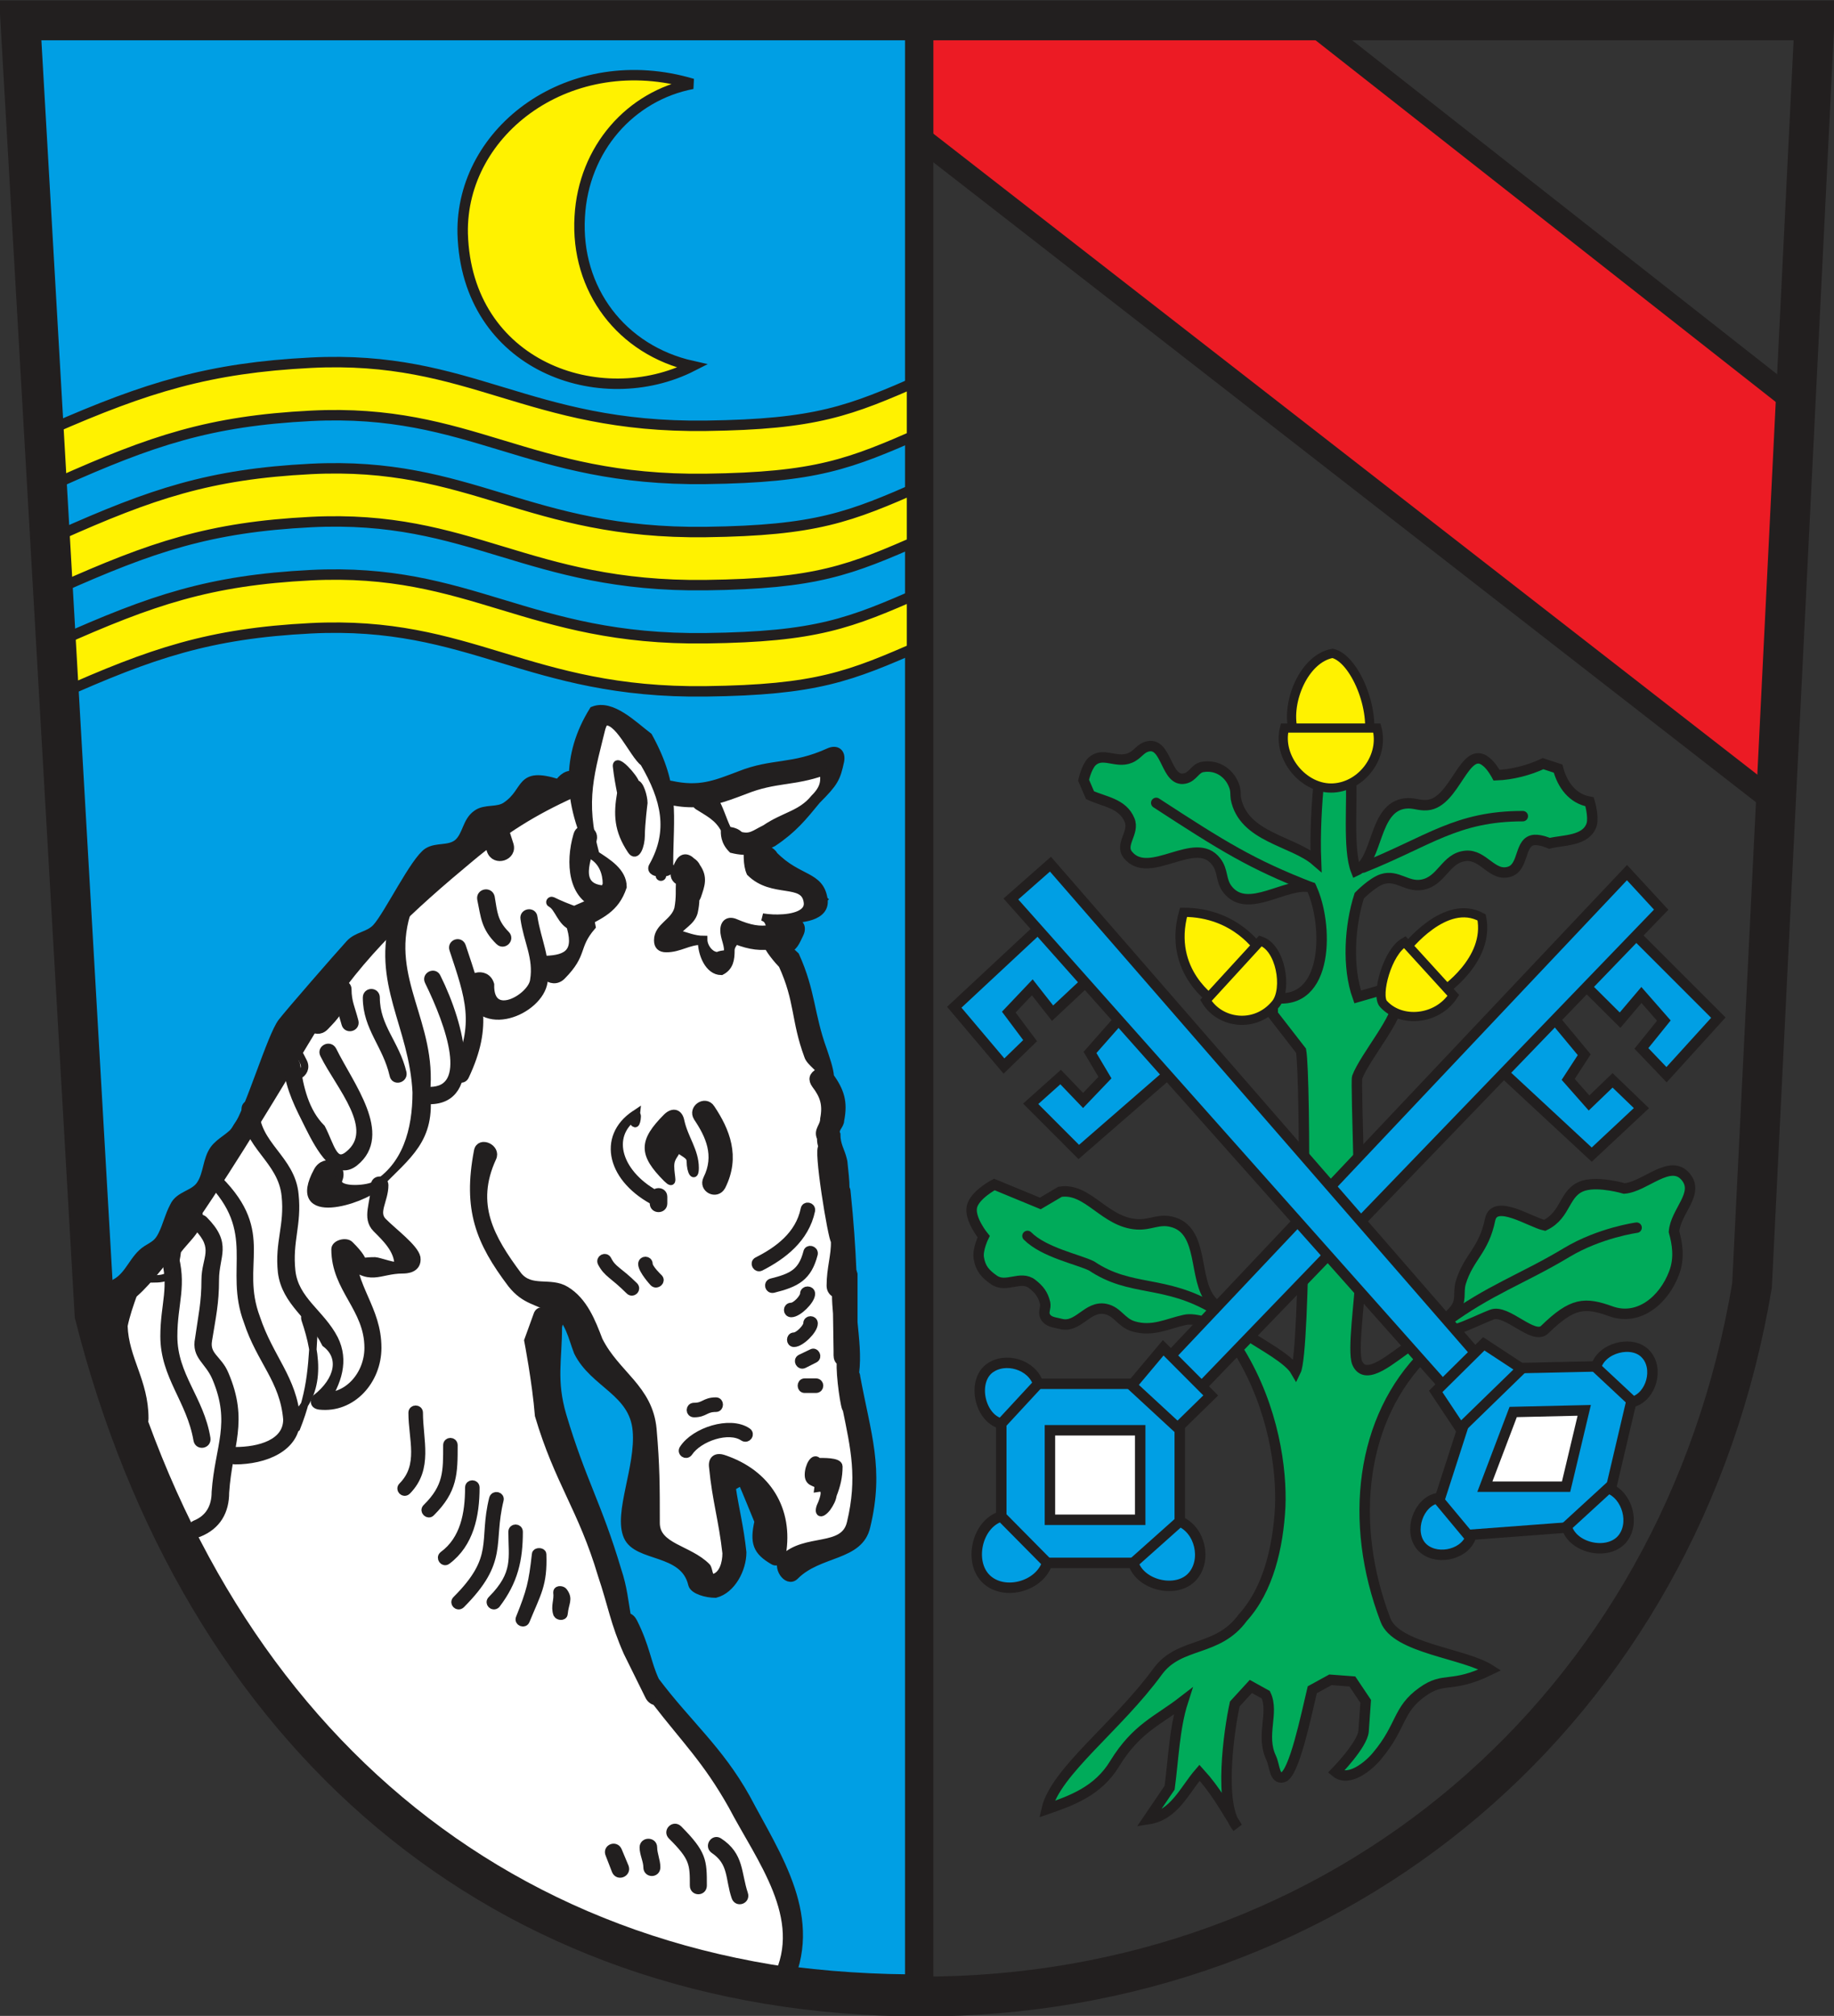 <?xml version="1.0" encoding="UTF-8" standalone="no"?>
<!-- Created with Inkscape (http://www.inkscape.org/) -->
<svg
   xmlns:dc="http://purl.org/dc/elements/1.1/"
   xmlns:cc="http://web.resource.org/cc/"
   xmlns:rdf="http://www.w3.org/1999/02/22-rdf-syntax-ns#"
   xmlns:svg="http://www.w3.org/2000/svg"
   xmlns="http://www.w3.org/2000/svg"
   xmlns:sodipodi="http://sodipodi.sourceforge.net/DTD/sodipodi-0.dtd"
   xmlns:inkscape="http://www.inkscape.org/namespaces/inkscape"
   width="644.741"
   height="708.661"
   id="svg6934"
   sodipodi:version="0.32"
   inkscape:version="0.46dev+devel"
   version="1.0"
   sodipodi:docname="Wappen stadt pocking.svg"
   inkscape:output_extension="org.inkscape.output.svg.inkscape">
  <rect width="100%" height="100%" fill="#333333" stroke="none"/>
  <defs
     id="defs6936"><clipPath
   id="clp28"
   clip-rule="nonzero">
<path
   d="M 0,853.2 L 595.2,853.2 L 595.2,0 L 0,0 L 0,853.2 z"
   id="path1157" />

</clipPath>








































































































</defs>
  <sodipodi:namedview
     id="base"
     pagecolor="#ffffff"
     bordercolor="#666666"
     borderopacity="1.0"
     inkscape:pageopacity="0.0"
     inkscape:pageshadow="2"
     inkscape:zoom="0.7"
     inkscape:cx="396.23185"
     inkscape:cy="460.4061"
     inkscape:document-units="px"
     inkscape:current-layer="layer1"
     inkscape:window-width="1400"
     inkscape:window-height="994"
     inkscape:window-x="-4"
     inkscape:window-y="-4" />
  <g
     inkscape:label="Ebene 1"
     inkscape:groupmode="layer"
     id="layer1"
     transform="translate(-345.995,233.135)">
    <g
       id="g7167"
       transform="matrix(15.229,0,0,15.229,-4923.03,-6766.075)">
      <path
         d="M 366.954,474.631 C 357.358,474.539 350.735,468.888 348.169,459.328 L 346.455,429.451 L 366.954,429.451 L 366.954,474.631 z"
         class="ps025 ps16 ps219"
         id="path1199"
         style="font-size:24.3px;letter-spacing:-0.632;word-spacing:0;fill:#009fe4;fill-rule:nonzero;stroke:#221f1f;stroke-width:0.152;stroke-linecap:butt;stroke-linejoin:miter;stroke-miterlimit:3.864;stroke-dasharray:none;font-family:fnt3" />
      <path
         d="M 348.169,459.328 L 349.625,458.008 L 351.45,454.977 L 352.757,453.035 L 354.04,451.403 L 355.101,450.116 L 356.371,448.928 L 359.406,446.774 L 360.01,445.519 L 361.046,446.302 L 361.391,447.319 L 362.378,447.281 L 363.858,448.724 L 365.005,449.737 L 364.105,450.461 L 364.179,451.265 L 364.771,452.946 L 365.264,454.424 L 365.141,456.513 L 365.486,458.583 L 365.597,460.959 L 365.869,463.065 L 365.758,464.33 L 365.104,464.819 L 364.265,465.172 L 363.834,464.751 L 363.649,463.683 L 363.106,462.989 L 362.613,463.104 L 362.835,464.251 L 362.798,465.479 L 362.23,465.403 L 361.724,464.981 L 360.799,464.171 L 360.923,462.261 L 360.158,460.677 L 359.319,459.281 L 358.777,459.004 L 358.444,460.434 L 358.777,461.954 L 359.48,463.911 L 360.429,466.551 L 360.787,467.485 L 361.762,468.865 L 363.303,470.895 L 364.265,473.332 L 364.142,474.866 L 361.7,474.322 L 357.37,472.439 L 355.668,471.302 L 353.818,469.53 L 352.498,468.459 L 351.771,467.322 L 350.71,465.697 L 349.674,463.358 L 348.514,460.418 L 348.169,459.328 z"
         class="ps026 ps16 ps219"
         id="path1201"
         style="font-size:24.3px;letter-spacing:-0.632;word-spacing:0;fill:#ffffff;fill-rule:nonzero;stroke:#221f1f;stroke-width:0.152;stroke-linecap:butt;stroke-linejoin:miter;stroke-miterlimit:3.864;stroke-dasharray:none;font-family:fnt3" />
      <path
         d="M 364.08,450.762 C 364.08,450.817 364.302,450.983 364.352,451.038 C 364.734,451.887 364.685,452.379 364.993,453.228 C 365.055,453.416 365.141,453.652 365.153,453.831 C 365.388,454.166 365.474,454.413 365.388,454.842 C 365.388,454.964 365.24,455.041 365.301,455.164 C 365.301,455.412 365.4,455.537 365.449,455.739 L 365.462,455.796 C 365.486,456.032 365.511,456.225 365.511,456.406 C 365.523,456.43 365.536,456.455 365.536,456.489 C 365.61,457.199 365.647,457.765 365.671,458.327 C 365.684,458.349 365.684,458.373 365.696,458.402 L 365.696,459.502 C 365.733,459.903 365.782,460.265 365.733,460.677 C 365.745,460.7 365.758,460.726 365.758,460.756 C 366.005,462.098 366.313,462.882 365.992,464.214 C 365.832,464.938 364.894,464.801 364.339,465.364 C 364.154,465.545 363.883,465.136 364.068,464.955 C 364.574,464.446 365.474,464.785 365.622,464.129 C 365.869,463.096 365.708,462.408 365.523,461.504 C 365.486,461.543 365.363,460.713 365.388,460.42 C 365.338,460.388 365.314,460.336 365.314,460.263 L 365.314,460.168 L 365.301,459.3 C 365.289,459.157 365.277,459.009 365.277,458.851 C 365.215,458.826 365.153,458.762 365.153,458.661 C 365.153,458.245 365.264,457.965 365.252,457.625 C 365.19,457.6 364.833,455.432 364.968,455.458 C 364.944,455.402 364.931,455.337 364.931,455.249 C 364.845,455.064 365.005,454.99 365.005,454.805 C 365.067,454.484 365.005,454.275 364.808,454.018 C 364.722,453.899 364.746,453.8 364.882,453.732 C 364.993,453.678 364.685,453.52 364.635,453.353 C 364.327,452.517 364.426,452.09 364.043,451.253 C 363.945,451.154 363.698,450.861 363.698,450.762 C 363.698,450.507 364.08,450.507 364.08,450.762 z"
         class="ps027 ps17 ps219"
         id="path1203"
         style="font-size:24.3px;letter-spacing:-0.632;word-spacing:0;fill:#221f1f;fill-rule:nonzero;stroke:#221f1f;stroke-width:0.171;stroke-linecap:butt;stroke-linejoin:miter;stroke-miterlimit:3.864;stroke-dasharray:none;font-family:fnt3" />
      <path
         d="M 376.193,429.451 L 387.38,438.243 L 386.96,447.509 L 367.226,432.158 L 367.226,429.451 L 376.193,429.451 z"
         class="ps028 ps18 ps219"
         id="path1205"
         style="font-size:24.3px;letter-spacing:-0.632;word-spacing:0;fill:#ec1b24;fill-rule:nonzero;stroke:#221f1f;stroke-width:0.522;stroke-linecap:butt;stroke-linejoin:miter;stroke-miterlimit:3.864;stroke-dasharray:none;font-family:fnt3" />
      <path
         d="M 361.971,430.916 C 359.159,430.079 356.618,431.987 356.667,434.37 C 356.754,437.435 359.85,438.511 361.971,437.43 C 360.331,437.063 359.27,435.663 359.369,433.981 C 359.455,432.415 360.54,431.19 361.971,430.916 z"
         class="ps029 ps19 ps219"
         id="path1207"
         style="font-size:24.3px;letter-spacing:-0.632;word-spacing:0;fill:#fff200;fill-rule:nonzero;stroke:#221f1f;stroke-width:0.241;stroke-linecap:butt;stroke-linejoin:miter;stroke-miterlimit:3.864;stroke-dasharray:none;font-family:fnt3" />
      <path
         d="M 347.17,438.885 C 349.378,437.916 350.821,437.472 353.164,437.353 C 356.865,437.166 358.16,438.863 362.28,438.809 C 364.833,438.775 365.597,438.468 367.263,437.736 L 367.263,438.962 C 365.597,439.694 364.833,440.001 362.28,440.035 C 358.16,440.089 356.865,438.392 353.164,438.579 C 350.821,438.698 349.489,439.153 347.343,440.111 L 347.17,438.885 z"
         class="ps029 ps19 ps219"
         id="path1209"
         style="font-size:24.3px;letter-spacing:-0.632;word-spacing:0;fill:#fff200;fill-rule:nonzero;stroke:#221f1f;stroke-width:0.241;stroke-linecap:butt;stroke-linejoin:miter;stroke-miterlimit:3.864;stroke-dasharray:none;font-family:fnt3" />
      <path
         d="M 347.343,441.337 C 349.489,440.379 350.821,439.924 353.164,439.805 C 356.865,439.618 358.16,441.315 362.28,441.261 C 364.833,441.227 365.597,440.92 367.263,440.188 L 367.263,441.414 C 365.597,442.148 364.833,442.454 362.28,442.487 C 358.16,442.541 356.865,440.844 353.164,441.031 C 350.821,441.15 349.489,441.605 347.343,442.563 L 347.343,441.337 z"
         class="ps029 ps19 ps219"
         id="path1211"
         style="font-size:24.3px;letter-spacing:-0.632;word-spacing:0;fill:#fff200;fill-rule:nonzero;stroke:#221f1f;stroke-width:0.241;stroke-linecap:butt;stroke-linejoin:miter;stroke-miterlimit:3.864;stroke-dasharray:none;font-family:fnt3" />
      <path
         d="M 347.343,443.789 C 349.489,442.831 350.821,442.376 353.164,442.257 C 356.865,442.071 358.16,443.767 362.28,443.713 C 364.833,443.68 365.597,443.374 367.263,442.641 L 367.263,443.867 C 365.597,444.6 364.833,444.906 362.28,444.939 C 358.16,444.993 356.865,443.297 353.164,443.483 C 350.821,443.602 349.489,444.057 347.343,445.015 L 347.343,443.789 z"
         class="ps029 ps19 ps219"
         id="path1213"
         style="font-size:24.3px;letter-spacing:-0.632;word-spacing:0;fill:#fff200;fill-rule:nonzero;stroke:#221f1f;stroke-width:0.241;stroke-linecap:butt;stroke-linejoin:miter;stroke-miterlimit:3.864;stroke-dasharray:none;font-family:fnt3" />
      <path
         d="M 358.875,447.052 C 359.233,446.562 359.578,447.137 359.221,447.301 C 358.296,447.719 357.617,448.147 356.84,448.795 C 355.496,449.912 354.299,451.001 353.362,452.492 C 352.745,453.469 349.699,458.771 348.798,459.023 C 348.502,459.107 348.366,458.736 348.638,458.592 C 348.971,458.419 349.057,458.014 349.366,457.817 C 349.538,457.709 349.625,457.68 349.723,457.482 C 349.834,457.26 349.871,457.052 349.995,456.818 C 350.118,456.552 350.463,456.55 350.611,456.317 C 350.772,456.073 350.747,455.752 350.92,455.507 C 351.068,455.307 351.314,455.222 351.45,455.017 C 351.746,454.566 352.239,452.897 352.486,452.573 C 352.671,452.333 353.769,451.073 354.053,450.761 C 354.225,450.571 354.497,450.576 354.669,450.387 C 354.941,450.088 355.545,448.838 355.853,448.638 C 356.063,448.506 356.347,448.596 356.544,448.439 C 356.754,448.264 356.741,447.931 356.988,447.763 C 357.185,447.619 357.469,447.715 357.667,447.575 C 358.172,447.233 357.938,446.758 358.875,447.052 z"
         class="ps027 ps17 ps219"
         id="path1215"
         style="font-size:24.3px;letter-spacing:-0.632;word-spacing:0;fill:#221f1f;fill-rule:nonzero;stroke:#221f1f;stroke-width:0.171;stroke-linecap:butt;stroke-linejoin:miter;stroke-miterlimit:3.864;stroke-dasharray:none;font-family:fnt3" />
      <path
         d="M 349.082,458.816 C 348.983,459.085 348.897,459.34 348.847,459.585 C 348.872,460.352 349.329,460.864 349.329,461.72 C 349.329,461.995 349.082,462.077 348.921,461.858 C 348.354,461.11 348.218,460.365 348.391,459.512 C 348.391,459.4 348.391,459.281 348.416,459.155 C 348.428,459.069 348.477,459.014 348.539,458.984 C 348.576,458.873 348.613,458.761 348.662,458.646 C 348.773,458.361 349.205,458.533 349.082,458.816 z"
         class="ps027 ps17 ps219"
         id="path1217"
         style="font-size:24.3px;letter-spacing:-0.632;word-spacing:0;fill:#221f1f;fill-rule:nonzero;stroke:#221f1f;stroke-width:0.171;stroke-linecap:butt;stroke-linejoin:miter;stroke-miterlimit:3.864;stroke-dasharray:none;font-family:fnt3" />
      <path
         d="M 357.309,448.613 L 357.235,448.383 C 357.136,448.092 357.58,447.947 357.679,448.237 L 357.753,448.468 C 357.852,448.758 357.408,448.903 357.309,448.613 z"
         class="ps027 ps17 ps219"
         id="path1219"
         style="font-size:24.3px;letter-spacing:-0.632;word-spacing:0;fill:#221f1f;fill-rule:nonzero;stroke:#221f1f;stroke-width:0.171;stroke-linecap:butt;stroke-linejoin:miter;stroke-miterlimit:3.864;stroke-dasharray:none;font-family:fnt3" />
      <path
         d="M 352.572,453.7 L 352.35,453.24 C 352.202,452.966 352.622,452.76 352.757,453.035 L 352.992,453.494 C 353.127,453.769 352.708,453.974 352.572,453.7 z"
         class="ps030 ps17 ps219"
         id="path1221"
         style="font-size:24.3px;letter-spacing:-0.632;word-spacing:0;fill:none;fill-rule:nonzero;stroke:#221f1f;stroke-width:0.171;stroke-linecap:butt;stroke-linejoin:miter;stroke-miterlimit:3.864;stroke-dasharray:none;font-family:fnt3" />
      <path
         d="M 353.152,452.362 C 353.35,452.172 353.411,452.11 353.473,451.856 C 353.547,451.559 354.003,451.67 353.929,451.967 C 353.831,452.326 353.744,452.418 353.485,452.687 C 353.263,452.904 352.942,452.579 353.152,452.362 z"
         class="ps027 ps17 ps219"
         id="path1223"
         style="font-size:24.3px;letter-spacing:-0.632;word-spacing:0;fill:#221f1f;fill-rule:nonzero;stroke:#221f1f;stroke-width:0.171;stroke-linecap:butt;stroke-linejoin:miter;stroke-miterlimit:3.864;stroke-dasharray:none;font-family:fnt3" />
      <path
         d="M 349.489,458.042 C 349.945,458.042 350.291,457.514 350.118,457.05 C 350.007,456.763 350.439,456.601 350.55,456.888 C 350.698,457.281 350.303,457.543 350.081,457.855 C 350.007,458.468 349.859,458.502 349.489,458.502 C 349.181,458.502 349.181,458.042 349.489,458.042 z"
         class="ps030 ps17 ps219"
         id="path1225"
         style="font-size:24.3px;letter-spacing:-0.632;word-spacing:0;fill:none;fill-rule:nonzero;stroke:#221f1f;stroke-width:0.171;stroke-linecap:butt;stroke-linejoin:miter;stroke-miterlimit:3.864;stroke-dasharray:none;font-family:fnt3" />
      <path
         d="M 361.206,449.192 C 361.206,449.038 361.206,448.885 361.206,448.732 C 361.206,448.682 361.256,448.691 361.28,448.732 L 361.441,448.961 C 361.576,449.165 361.058,449.205 361.058,448.961 C 361.502,448.162 361.342,447.434 360.849,446.59 C 360.59,446.392 360.244,445.52 359.911,445.653 C 359.628,446.821 359.393,447.434 359.739,448.707 C 360.01,448.885 360.368,449.097 360.368,449.452 C 360.195,449.966 359.862,450.101 359.344,450.359 C 359.307,450.376 359.233,450.381 359.196,450.37 C 358.937,450.285 358.875,449.923 358.703,449.838 C 358.653,449.816 358.69,449.747 358.74,449.77 C 358.888,449.843 359.097,449.933 359.319,450.006 C 359.356,450.018 359.134,450.033 359.171,450.016 C 359.578,449.813 359.85,449.795 359.985,449.39 C 359.985,449.125 359.887,448.89 359.689,448.756 C 359.048,447.486 359.036,446.407 359.677,445.374 C 360.109,445.2 360.614,445.716 360.96,445.977 C 361.613,447.165 361.441,447.794 361.441,448.961 C 361.441,449.205 360.923,449.165 361.058,448.961 L 361.206,448.732 C 361.231,448.691 361.28,448.682 361.28,448.732 C 361.28,448.885 361.28,449.038 361.28,449.192 C 361.28,449.242 361.206,449.242 361.206,449.192 z"
         class="ps027 ps17 ps219"
         id="path1227"
         style="font-size:24.3px;letter-spacing:-0.632;word-spacing:0;fill:#221f1f;fill-rule:nonzero;stroke:#221f1f;stroke-width:0.171;stroke-linecap:butt;stroke-linejoin:miter;stroke-miterlimit:3.864;stroke-dasharray:none;font-family:fnt3" />
      <path
         d="M 360.664,447.07 C 360.762,447.064 360.849,447.376 360.849,447.514 C 360.849,447.514 360.787,448.003 360.787,448.263 C 360.787,448.497 360.676,448.802 360.553,448.608 C 360.244,448.142 360.232,447.778 360.318,447.282 C 360.281,447.096 360.244,446.901 360.22,446.684 C 360.183,446.43 360.639,446.935 360.664,447.07 z"
         class="ps027 ps17 ps219"
         id="path1229"
         style="font-size:24.3px;letter-spacing:-0.632;word-spacing:0;fill:#221f1f;fill-rule:nonzero;stroke:#221f1f;stroke-width:0.171;stroke-linecap:butt;stroke-linejoin:miter;stroke-miterlimit:3.864;stroke-dasharray:none;font-family:fnt3" />
      <path
         d="M 359.677,448.363 C 359.541,448.801 359.245,449.464 359.924,449.505 C 360.17,449.575 360.059,449.944 359.813,449.874 C 359.184,449.693 359.122,448.893 359.307,448.258 C 359.369,448.013 359.739,448.117 359.677,448.363 z"
         class="ps027 ps17 ps219"
         id="path1231"
         style="font-size:24.3px;letter-spacing:-0.632;word-spacing:0;fill:#221f1f;fill-rule:nonzero;stroke:#221f1f;stroke-width:0.171;stroke-linecap:butt;stroke-linejoin:miter;stroke-miterlimit:3.864;stroke-dasharray:none;font-family:fnt3" />
      <path
         d="M 361.478,447.089 C 362.132,447.232 362.489,447.083 363.057,446.867 C 363.821,446.562 364.278,446.716 365.116,446.335 C 365.301,446.251 365.425,446.35 365.388,446.547 C 365.301,446.954 365.252,447.047 364.845,447.455 C 364.524,447.846 364.302,448.124 363.834,448.437 C 363.476,448.617 363.242,448.675 362.884,448.586 C 362.699,448.401 362.711,448.22 362.711,448.127 C 362.563,447.84 362.317,447.731 362.095,447.588 C 362.07,447.571 362.058,447.55 362.033,447.528 C 361.848,447.535 361.638,447.517 361.404,447.462 C 361.145,447.407 361.231,447.033 361.478,447.089 z"
         class="ps027 ps17 ps219"
         id="path1233"
         style="font-size:24.3px;letter-spacing:-0.632;word-spacing:0;fill:#221f1f;fill-rule:nonzero;stroke:#221f1f;stroke-width:0.171;stroke-linecap:butt;stroke-linejoin:miter;stroke-miterlimit:3.864;stroke-dasharray:none;font-family:fnt3" />
      <path
         d="M 363.624,448.464 C 363.624,448.592 363.797,448.595 363.858,448.724 C 364.426,449.294 364.919,449.167 365.005,449.737 C 365.067,450.146 364.512,450.223 364.019,450.197 C 364.056,450.215 364.105,450.246 364.154,450.297 C 364.401,450.191 364.549,450.34 364.45,450.541 C 364.352,450.742 364.327,450.833 364.13,450.933 C 363.982,451.011 363.871,450.956 363.858,450.795 C 363.562,450.854 363.303,450.82 362.97,450.692 C 362.909,450.762 362.859,450.833 362.859,450.915 C 362.859,451.12 362.835,451.301 362.637,451.403 C 362.341,451.403 362.181,450.997 362.181,450.705 C 361.873,450.705 361.675,450.877 361.367,450.877 C 361.231,450.877 361.169,450.814 361.169,450.685 C 361.169,450.363 361.552,450.276 361.638,449.954 C 361.688,449.685 361.663,449.532 361.675,449.331 C 361.576,449.293 361.515,449.188 361.576,449.067 L 361.65,448.914 C 361.724,448.764 361.836,448.745 361.959,448.865 C 362.008,448.897 362.045,448.935 362.07,448.991 C 362.243,449.237 362.169,449.419 362.082,449.673 C 362.07,449.7 362.058,449.722 362.045,449.739 C 362.045,449.827 362.033,449.922 362.008,450.038 C 361.947,450.266 361.7,450.356 361.601,450.525 C 361.811,450.574 361.996,450.667 362.23,450.667 C 362.23,450.836 362.378,451.041 362.551,451.041 C 362.674,450.979 362.785,451.038 362.785,450.915 C 362.785,450.762 362.699,450.609 362.699,450.456 C 362.699,450.278 362.81,450.209 362.97,450.28 C 363.291,450.418 363.525,450.462 363.784,450.414 C 363.723,450.289 363.735,450.199 363.587,450.149 C 363.661,450.161 363.747,450.17 363.834,450.174 L 363.945,450.175 C 364.29,450.171 364.672,450.079 364.623,449.795 C 364.549,449.282 363.821,449.636 363.303,449.123 C 363.217,448.928 363.242,448.658 363.242,448.464 C 363.242,448.207 363.624,448.207 363.624,448.464 z"
         class="ps027 ps17 ps219"
         id="path1235"
         style="font-size:24.3px;letter-spacing:-0.632;word-spacing:0;fill:#221f1f;fill-rule:nonzero;stroke:#221f1f;stroke-width:0.171;stroke-linecap:butt;stroke-linejoin:miter;stroke-miterlimit:3.864;stroke-dasharray:none;font-family:fnt3" />
      <path
         d="M 362.489,447.461 C 362.6,447.639 362.662,447.876 362.773,448.11 C 362.773,448.184 362.921,448.117 363.069,448.264 C 363.316,448.328 363.39,448.233 363.649,448.106 C 364.093,447.803 364.475,447.782 364.783,447.403 C 365.03,447.159 365.018,446.99 364.993,446.796 C 364.315,447.039 363.871,446.952 363.192,447.224 C 362.933,447.322 362.711,447.406 362.489,447.461 z"
         class="ps026 ps17 ps219"
         id="path1237"
         style="font-size:24.3px;letter-spacing:-0.632;word-spacing:0;fill:#ffffff;fill-rule:nonzero;stroke:#221f1f;stroke-width:0.171;stroke-linecap:butt;stroke-linejoin:miter;stroke-miterlimit:3.864;stroke-dasharray:none;font-family:fnt3" />
      <path
         d="M 365.671,458.327 C 365.684,458.356 365.684,458.378 365.696,458.402 C 365.684,458.373 365.684,458.349 365.671,458.327 z"
         class="ps030 ps17 ps219"
         id="path1239"
         style="font-size:24.3px;letter-spacing:-0.632;word-spacing:0;fill:none;fill-rule:nonzero;stroke:#221f1f;stroke-width:0.171;stroke-linecap:butt;stroke-linejoin:miter;stroke-miterlimit:3.864;stroke-dasharray:none;font-family:fnt3" />
      <path
         d="M 357.358,455.709 C 356.865,456.782 357.309,457.563 357.95,458.423 C 358.246,458.785 358.69,458.54 359.048,458.758 C 359.467,459.01 359.652,459.497 359.813,459.918 C 360.207,460.706 360.972,461.024 361.058,461.971 C 361.132,462.821 361.132,463.284 361.132,464.134 C 361.132,464.697 361.885,464.723 362.304,465.147 C 362.354,465.2 362.341,465.4 362.452,465.4 C 362.674,465.344 362.748,465.059 362.748,464.833 C 362.662,464.066 362.514,463.615 362.44,462.85 C 362.415,462.671 362.514,462.592 362.687,462.648 C 363.71,462.988 364.216,463.837 364.043,464.854 C 364.019,464.973 363.932,465.075 363.834,465.013 C 363.451,464.79 363.377,464.597 363.488,464.1 C 363.39,463.863 363.192,463.371 363.106,463.18 L 362.884,463.308 C 362.958,463.814 363.069,464.226 363.131,464.813 C 363.131,465.2 362.884,465.681 362.502,465.778 C 362.292,465.778 361.996,465.695 361.959,465.556 C 361.774,464.751 360.688,464.965 360.466,464.444 C 360.232,463.908 360.75,462.841 360.676,462.005 C 360.602,461.112 359.689,460.935 359.319,460.191 C 359.184,459.845 359.122,459.442 358.777,459.234 C 358.382,458.993 358.111,459.023 357.79,458.621 C 357.05,457.641 356.754,456.897 357.013,455.546 C 357.062,455.296 357.469,455.477 357.358,455.709 z"
         class="ps027 ps17 ps219"
         id="path1241"
         style="font-size:24.3px;letter-spacing:-0.632;word-spacing:0;fill:#221f1f;fill-rule:nonzero;stroke:#221f1f;stroke-width:0.171;stroke-linecap:butt;stroke-linejoin:miter;stroke-miterlimit:3.864;stroke-dasharray:none;font-family:fnt3" />
      <path
         d="M 365.215,463.49 C 365.203,463.586 365.153,463.683 365.079,463.788 C 364.919,463.984 364.845,463.899 364.956,463.678 C 364.993,463.583 365.104,463.295 364.87,463.333 C 364.894,463.16 364.648,463.263 364.648,463.027 C 364.648,462.819 364.783,462.588 364.87,462.72 C 364.968,462.722 365.351,462.705 365.351,462.831 C 365.351,463.073 365.301,463.273 365.215,463.49 z"
         class="ps027 ps17 ps219"
         id="path1243"
         style="font-size:24.3px;letter-spacing:-0.632;word-spacing:0;fill:#221f1f;fill-rule:nonzero;stroke:#221f1f;stroke-width:0.171;stroke-linecap:butt;stroke-linejoin:miter;stroke-miterlimit:3.864;stroke-dasharray:none;font-family:fnt3" />
      <path
         d="M 362.403,454.563 C 362.748,455.078 362.995,455.68 362.65,456.365 C 362.526,456.594 362.193,456.422 362.304,456.194 C 362.576,455.652 362.354,455.181 362.082,454.777 C 361.947,454.563 362.267,454.351 362.403,454.563 z"
         class="ps027 ps17 ps219"
         id="path1245"
         style="font-size:24.3px;letter-spacing:-0.632;word-spacing:0;fill:#221f1f;fill-rule:nonzero;stroke:#221f1f;stroke-width:0.171;stroke-linecap:butt;stroke-linejoin:miter;stroke-miterlimit:3.864;stroke-dasharray:none;font-family:fnt3" />
      <path
         d="M 361.922,455.786 C 361.922,455.623 361.712,455.598 361.626,455.469 C 361.601,455.629 361.465,455.671 361.465,455.9 C 361.465,456.156 361.564,456.365 361.379,456.185 C 360.812,455.617 360.812,455.333 361.379,454.764 C 361.527,454.624 361.663,454.667 361.7,454.862 C 361.786,455.258 362.033,455.544 362.033,455.939 C 362.033,456.195 361.922,456.041 361.922,455.786 z"
         class="ps027 ps17 ps219"
         id="path1247"
         style="font-size:24.3px;letter-spacing:-0.632;word-spacing:0;fill:#221f1f;fill-rule:nonzero;stroke:#221f1f;stroke-width:0.171;stroke-linecap:butt;stroke-linejoin:miter;stroke-miterlimit:3.864;stroke-dasharray:none;font-family:fnt3" />
      <path
         d="M 358.949,459.229 C 358.949,459.306 358.875,459.612 358.875,459.612 C 358.875,460.379 358.74,460.843 358.974,461.648 C 359.43,463.179 359.788,463.694 360.244,465.225 C 360.38,465.63 360.405,465.954 360.466,466.294 C 360.528,466.307 360.577,466.349 360.614,466.423 C 360.91,467.014 360.923,467.356 361.12,467.778 C 361.873,468.78 362.588,469.353 363.217,470.478 C 363.932,471.836 364.944,473.268 364.142,474.866 C 364.031,475.094 363.797,474.864 363.92,474.636 C 364.611,473.256 363.538,471.909 362.884,470.661 C 362.292,469.609 361.799,469.14 361.12,468.258 C 361.058,468.248 360.997,468.206 360.96,468.126 C 360.812,467.826 360.491,467.179 360.466,467.126 C 360.158,466.43 360.109,466.037 359.874,465.34 C 359.418,463.804 358.875,463.191 358.419,461.654 C 358.357,460.881 358.172,459.924 358.172,459.924 L 358.394,459.311 C 358.456,459.186 358.567,459.291 358.567,459.229 C 358.567,458.974 358.949,458.974 358.949,459.229 z"
         class="ps027 ps17 ps219"
         id="path1249"
         style="font-size:24.3px;letter-spacing:-0.632;word-spacing:0;fill:#221f1f;fill-rule:nonzero;stroke:#221f1f;stroke-width:0.171;stroke-linecap:butt;stroke-linejoin:miter;stroke-miterlimit:3.864;stroke-dasharray:none;font-family:fnt3" />
      <path
         d="M 350.488,464.162 C 350.821,464.029 350.957,463.756 350.957,463.422 C 351.031,462.371 351.413,461.839 350.969,460.788 C 350.796,460.38 350.488,460.291 350.574,459.882 C 350.648,459.353 350.722,459.052 350.722,458.523 C 350.722,458.021 351.031,457.802 350.537,457.3 C 350.426,457.193 350.587,457.03 350.698,457.139 C 351.265,457.71 350.957,457.952 350.957,458.523 C 350.957,459.065 350.883,459.379 350.796,459.921 C 350.735,460.279 351.031,460.343 351.179,460.701 C 351.647,461.795 351.265,462.336 351.191,463.43 C 351.191,463.863 351.006,464.203 350.574,464.375 C 350.439,464.433 350.352,464.22 350.488,464.162 z"
         class="ps027 ps17 ps219"
         id="path1251"
         style="font-size:24.3px;letter-spacing:-0.632;word-spacing:0;fill:#221f1f;fill-rule:nonzero;stroke:#221f1f;stroke-width:0.171;stroke-linecap:butt;stroke-linejoin:miter;stroke-miterlimit:3.864;stroke-dasharray:none;font-family:fnt3" />
      <path
         d="M 349.995,457.876 C 350.229,458.656 349.995,459.046 349.995,459.825 C 349.995,460.738 350.611,461.268 350.759,462.181 C 350.784,462.333 350.562,462.371 350.537,462.219 C 350.377,461.293 349.773,460.751 349.773,459.825 C 349.773,459.072 349.995,458.695 349.773,457.943 C 349.723,457.796 349.945,457.73 349.995,457.876 z"
         class="ps027 ps17 ps219"
         id="path1253"
         style="font-size:24.3px;letter-spacing:-0.632;word-spacing:0;fill:#221f1f;fill-rule:nonzero;stroke:#221f1f;stroke-width:0.171;stroke-linecap:butt;stroke-linejoin:miter;stroke-miterlimit:3.864;stroke-dasharray:none;font-family:fnt3" />
      <path
         d="M 351.413,462.468 C 351.968,462.468 352.609,462.296 352.609,461.746 C 352.535,460.835 351.993,460.39 351.697,459.48 C 351.24,458.272 352.017,457.416 350.809,456.207 C 350.71,456.099 350.846,456.055 351.043,456.219 C 352.276,457.462 351.438,458.16 351.906,459.403 C 352.215,460.333 352.757,460.806 352.831,461.736 C 352.831,462.412 352.091,462.698 351.413,462.698 C 351.265,462.698 351.265,462.468 351.413,462.468 z"
         class="ps027 ps17 ps219"
         id="path1255"
         style="font-size:24.3px;letter-spacing:-0.632;word-spacing:0;fill:#221f1f;fill-rule:nonzero;stroke:#221f1f;stroke-width:0.171;stroke-linecap:butt;stroke-linejoin:miter;stroke-miterlimit:3.864;stroke-dasharray:none;font-family:fnt3" />
      <path
         d="M 351.882,454.576 C 351.882,455.416 352.72,455.718 352.794,456.557 C 352.868,457.246 352.646,457.628 352.72,458.318 C 352.794,458.994 353.399,459.289 353.707,459.888 C 353.954,460.386 353.794,460.886 353.461,461.383 C 353.399,461.477 353.276,461.193 353.387,461.205 C 354.003,461.274 354.484,460.714 354.484,460.093 C 354.484,459.174 353.72,458.736 353.72,457.817 C 353.72,457.685 353.979,457.621 354.065,457.714 C 354.571,458.214 354.139,458.085 354.645,458.085 C 354.719,458.085 355.175,458.254 355.175,458.177 C 355.175,457.826 354.879,457.551 354.669,457.34 C 354.423,457.089 354.632,456.755 354.632,456.338 C 354.632,456.185 354.867,456.185 354.867,456.338 C 354.867,456.689 354.62,456.967 354.83,457.177 C 355.076,457.425 355.557,457.778 355.607,458.008 C 355.644,458.283 355.36,458.292 355.286,458.292 C 354.719,458.292 354.521,458.618 353.954,458.047 C 353.868,457.954 354.102,457.664 354.102,457.795 C 354.102,458.714 354.706,459.174 354.706,460.093 C 354.706,460.851 354.114,461.517 353.362,461.434 C 353.251,461.421 353.214,461.348 353.276,461.256 C 353.806,460.843 353.917,460.306 353.498,459.992 C 353.189,459.365 352.572,459.047 352.486,458.344 C 352.412,457.654 352.646,457.269 352.572,456.58 C 352.486,455.734 351.647,455.423 351.647,454.576 C 351.647,454.423 351.882,454.423 351.882,454.576 z"
         class="ps027 ps17 ps219"
         id="path1257"
         style="font-size:24.3px;letter-spacing:-0.632;word-spacing:0;fill:#221f1f;fill-rule:nonzero;stroke:#221f1f;stroke-width:0.171;stroke-linecap:butt;stroke-linejoin:miter;stroke-miterlimit:3.864;stroke-dasharray:none;font-family:fnt3" />
      <path
         d="M 352.831,453.564 C 352.905,454.086 353.029,454.636 353.411,455.02 C 353.621,455.423 353.695,455.904 354.028,455.635 C 354.756,455.054 353.818,454.051 353.461,453.325 C 353.387,453.188 353.596,453.084 353.67,453.223 C 354.065,454.029 354.978,455.17 354.176,455.815 C 353.744,456.161 353.374,455.5 353.115,454.981 C 352.881,454.509 352.683,454.146 352.609,453.596 C 352.585,453.445 352.807,453.413 352.831,453.564 z"
         class="ps027 ps17 ps219"
         id="path1259"
         style="font-size:24.3px;letter-spacing:-0.632;word-spacing:0;fill:#221f1f;fill-rule:nonzero;stroke:#221f1f;stroke-width:0.171;stroke-linecap:butt;stroke-linejoin:miter;stroke-miterlimit:3.864;stroke-dasharray:none;font-family:fnt3" />
      <path
         d="M 354.016,451.818 C 354.016,452.114 354.102,452.261 354.176,452.557 C 354.213,452.705 353.991,452.76 353.954,452.612 C 353.868,452.294 353.794,452.135 353.794,451.818 C 353.794,451.665 354.016,451.665 354.016,451.818 z"
         class="ps027 ps17 ps219"
         id="path1261"
         style="font-size:24.3px;letter-spacing:-0.632;word-spacing:0;fill:#221f1f;fill-rule:nonzero;stroke:#221f1f;stroke-width:0.171;stroke-linecap:butt;stroke-linejoin:miter;stroke-miterlimit:3.864;stroke-dasharray:none;font-family:fnt3" />
      <path
         d="M 354.669,452.009 C 354.669,452.69 355.126,453.066 355.286,453.747 C 355.311,453.896 355.089,453.947 355.064,453.796 C 354.904,453.098 354.447,452.708 354.447,452.009 C 354.447,451.856 354.669,451.856 354.669,452.009 z"
         class="ps027 ps17 ps219"
         id="path1263"
         style="font-size:24.3px;letter-spacing:-0.632;word-spacing:0;fill:#221f1f;fill-rule:nonzero;stroke:#221f1f;stroke-width:0.171;stroke-linecap:butt;stroke-linejoin:miter;stroke-miterlimit:3.864;stroke-dasharray:none;font-family:fnt3" />
      <path
         d="M 352.683,461.765 C 353.411,461.184 353.325,460.311 353.029,459.44 C 352.979,459.295 353.202,459.222 353.251,459.368 C 353.189,460.499 353.189,461.035 352.831,461.945 C 352.708,462.04 352.572,461.862 352.683,461.765 z"
         class="ps027 ps17 ps219"
         id="path1265"
         style="font-size:24.3px;letter-spacing:-0.632;word-spacing:0;fill:#221f1f;fill-rule:nonzero;stroke:#221f1f;stroke-width:0.171;stroke-linecap:butt;stroke-linejoin:miter;stroke-miterlimit:3.864;stroke-dasharray:none;font-family:fnt3" />
      <path
         d="M 353.806,456.209 C 353.707,456.481 354.423,456.448 354.632,456.338 C 355.36,455.902 355.594,455.07 355.594,454.196 C 355.52,452.648 354.632,451.664 355.101,450.116 C 355.15,449.969 355.409,449.931 355.372,450.077 C 354.916,451.594 355.989,452.606 355.829,454.19 C 355.952,455.287 355.409,455.633 354.694,456.363 C 354.373,456.682 352.646,457.242 353.313,456.009 C 353.485,455.694 353.942,455.876 353.806,456.209 z"
         class="ps027 ps17 ps219"
         id="path1267"
         style="font-size:24.3px;letter-spacing:-0.632;word-spacing:0;fill:#221f1f;fill-rule:nonzero;stroke:#221f1f;stroke-width:0.171;stroke-linecap:butt;stroke-linejoin:miter;stroke-miterlimit:3.864;stroke-dasharray:none;font-family:fnt3" />
      <path
         d="M 355.903,454.155 C 356.902,454.155 356.371,452.645 355.878,451.639 C 355.804,451.502 356.014,451.4 356.075,451.536 C 356.643,452.677 357.037,454.384 355.903,454.384 C 355.742,454.384 355.742,454.155 355.903,454.155 z"
         class="ps027 ps17 ps219"
         id="path1269"
         style="font-size:24.3px;letter-spacing:-0.632;word-spacing:0;fill:#221f1f;fill-rule:nonzero;stroke:#221f1f;stroke-width:0.171;stroke-linecap:butt;stroke-linejoin:miter;stroke-miterlimit:3.864;stroke-dasharray:none;font-family:fnt3" />
      <path
         d="M 356.655,450.824 C 357.05,452.006 357.284,452.638 356.729,453.82 C 356.667,453.959 356.458,453.862 356.519,453.723 C 357.037,452.607 356.815,452.013 356.445,450.896 C 356.396,450.751 356.606,450.678 356.655,450.824 z"
         class="ps027 ps17 ps219"
         id="path1271"
         style="font-size:24.3px;letter-spacing:-0.632;word-spacing:0;fill:#221f1f;fill-rule:nonzero;stroke:#221f1f;stroke-width:0.171;stroke-linecap:butt;stroke-linejoin:miter;stroke-miterlimit:3.864;stroke-dasharray:none;font-family:fnt3" />
      <path
         d="M 357.321,449.688 C 357.383,450.045 357.383,450.262 357.667,450.549 C 357.778,450.657 357.617,450.82 357.506,450.711 C 357.173,450.384 357.173,450.141 357.087,449.733 C 357.062,449.583 357.284,449.537 357.321,449.688 z"
         class="ps027 ps17 ps219"
         id="path1273"
         style="font-size:24.3px;letter-spacing:-0.632;word-spacing:0;fill:#221f1f;fill-rule:nonzero;stroke:#221f1f;stroke-width:0.171;stroke-linecap:butt;stroke-linejoin:miter;stroke-miterlimit:3.864;stroke-dasharray:none;font-family:fnt3" />
      <path
         d="M 358.308,450.154 C 358.394,450.701 358.616,451.095 358.542,451.643 C 358.444,452.323 357.062,452.913 356.791,451.853 C 356.704,451.506 357.21,451.361 357.309,451.705 C 357.284,452.568 358.259,452.002 358.308,451.609 C 358.394,451.085 358.16,450.711 358.086,450.186 C 358.061,450.034 358.296,450.002 358.308,450.154 z"
         class="ps027 ps17 ps219"
         id="path1275"
         style="font-size:24.3px;letter-spacing:-0.632;word-spacing:0;fill:#221f1f;fill-rule:nonzero;stroke:#221f1f;stroke-width:0.171;stroke-linecap:butt;stroke-linejoin:miter;stroke-miterlimit:3.864;stroke-dasharray:none;font-family:fnt3" />
      <path
         d="M 359.652,450.367 C 359.245,450.843 359.48,450.985 358.962,451.509 C 358.715,451.762 358.333,451.382 358.579,451.129 C 359.085,451.112 359.356,450.958 359.122,450.28 C 359.184,449.927 359.591,449.963 359.652,450.367 z"
         class="ps027 ps17 ps219"
         id="path1277"
         style="font-size:24.3px;letter-spacing:-0.632;word-spacing:0;fill:#221f1f;fill-rule:nonzero;stroke:#221f1f;stroke-width:0.171;stroke-linecap:butt;stroke-linejoin:miter;stroke-miterlimit:3.864;stroke-dasharray:none;font-family:fnt3" />
      <path
         d="M 362.588,471.491 C 363.081,471.815 363.007,472.214 363.168,472.7 C 363.217,472.845 363.007,472.918 362.958,472.772 C 362.81,472.34 362.896,471.972 362.465,471.682 C 362.341,471.597 362.465,471.406 362.588,471.491 z"
         class="ps027 ps17 ps219"
         id="path1279"
         style="font-size:24.3px;letter-spacing:-0.632;word-spacing:0;fill:#221f1f;fill-rule:nonzero;stroke:#221f1f;stroke-width:0.171;stroke-linecap:butt;stroke-linejoin:miter;stroke-miterlimit:3.864;stroke-dasharray:none;font-family:fnt3" />
      <path
         d="M 361.65,471.199 C 362.218,471.771 362.218,471.935 362.218,472.506 C 362.218,472.659 361.996,472.659 361.996,472.506 C 361.996,472.005 361.996,471.862 361.49,471.361 C 361.379,471.253 361.539,471.091 361.65,471.199 z"
         class="ps027 ps17 ps219"
         id="path1281"
         style="font-size:24.3px;letter-spacing:-0.632;word-spacing:0;fill:#221f1f;fill-rule:nonzero;stroke:#221f1f;stroke-width:0.171;stroke-linecap:butt;stroke-linejoin:miter;stroke-miterlimit:3.864;stroke-dasharray:none;font-family:fnt3" />
      <path
         d="M 361.071,471.625 C 361.071,471.778 361.145,471.931 361.145,472.084 C 361.145,472.238 360.923,472.238 360.923,472.084 C 360.923,471.931 360.836,471.778 360.836,471.625 C 360.836,471.472 361.071,471.472 361.071,471.625 z"
         class="ps027 ps17 ps219"
         id="path1283"
         style="font-size:24.3px;letter-spacing:-0.632;word-spacing:0;fill:#221f1f;fill-rule:nonzero;stroke:#221f1f;stroke-width:0.171;stroke-linecap:butt;stroke-linejoin:miter;stroke-miterlimit:3.864;stroke-dasharray:none;font-family:fnt3" />
      <path
         d="M 360.257,471.697 L 360.417,472.08 C 360.466,472.222 360.257,472.309 360.195,472.166 L 360.047,471.783 C 359.985,471.64 360.195,471.555 360.257,471.697 z"
         class="ps027 ps17 ps219"
         id="path1285"
         style="font-size:24.3px;letter-spacing:-0.632;word-spacing:0;fill:#221f1f;fill-rule:nonzero;stroke:#221f1f;stroke-width:0.171;stroke-linecap:butt;stroke-linejoin:miter;stroke-miterlimit:3.864;stroke-dasharray:none;font-family:fnt3" />
      <path
         d="M 361.305,456.607 L 361.305,456.76 C 361.305,456.913 361.071,456.913 361.071,456.76 L 361.071,456.607 C 361.071,456.453 361.305,456.453 361.305,456.607 z"
         class="ps027 ps17 ps219"
         id="path1287"
         style="font-size:24.3px;letter-spacing:-0.632;word-spacing:0;fill:#221f1f;fill-rule:nonzero;stroke:#221f1f;stroke-width:0.171;stroke-linecap:butt;stroke-linejoin:miter;stroke-miterlimit:3.864;stroke-dasharray:none;font-family:fnt3" />
      <path
         d="M 380.386,467.525 C 379.474,467.971 379.338,467.664 378.82,468.036 C 378.24,468.447 378.351,468.828 377.771,469.517 C 377.586,469.743 377.118,470.134 376.822,469.885 C 376.822,469.885 377.438,469.255 377.463,468.943 L 377.512,468.253 L 377.204,467.794 L 376.698,467.756 L 376.279,467.986 C 376.143,468.552 375.86,469.94 375.601,470.006 C 375.403,470.056 375.416,469.744 375.329,469.556 C 375.083,469.039 375.403,468.515 375.206,468.1 L 374.861,467.909 L 374.49,468.314 C 374.355,468.936 374.108,470.668 374.552,471.165 C 374.256,470.702 374.059,470.322 373.676,469.901 C 373.331,470.299 373.097,470.882 372.492,470.974 L 372.986,470.246 C 373.072,469.609 373.097,468.865 373.294,468.253 C 372.714,468.702 372.221,468.87 371.715,469.695 C 371.333,470.324 370.729,470.542 370.149,470.743 C 370.346,469.875 371.777,468.845 372.714,467.559 C 373.22,466.872 374.096,467.121 374.676,466.319 C 375.268,465.67 375.49,464.682 375.539,463.767 C 375.576,462.904 375.391,461.489 374.602,460.191 C 374.454,459.935 374.392,459.855 374.17,459.594 C 373.948,459.475 374.454,459.622 374.17,459.594 C 373.997,459.577 373.602,459.387 373.331,459.449 C 372.936,459.535 372.591,459.73 372.147,459.596 C 371.863,459.509 371.789,459.255 371.506,459.196 C 371.086,459.111 370.877,459.65 370.47,459.54 C 370.322,459.501 370.186,459.502 370.112,459.365 C 370.062,459.259 370.136,459.175 370.112,459.059 C 370.062,458.857 369.976,458.747 369.816,458.621 C 369.544,458.407 369.211,458.726 368.928,458.523 C 368.73,458.385 368.619,458.257 368.582,458.024 C 368.545,457.827 368.693,457.526 368.693,457.526 C 368.693,457.526 368.36,457.119 368.422,456.837 C 368.484,456.561 368.94,456.322 368.94,456.322 L 370.001,456.76 L 370.457,456.491 C 371.099,456.388 371.481,457.195 372.233,457.242 C 372.542,457.261 372.727,457.112 373.023,457.182 C 373.8,457.362 373.516,458.515 373.948,459.004 C 374.305,459.397 374.416,459.559 374.799,459.809 C 375.132,460.034 375.736,460.349 375.897,460.629 C 376.119,460.179 376.131,453.862 376.02,453.235 L 375.366,452.392 L 375.366,452.009 C 376.686,452.232 376.649,450.283 376.254,449.464 C 375.687,449.32 374.799,450.101 374.33,449.519 C 374.157,449.306 374.231,449.086 374.059,448.867 C 373.578,448.236 372.517,449.319 372.024,448.714 C 371.826,448.47 372.184,448.2 372.061,447.91 C 371.9,447.519 371.469,447.487 371.148,447.335 L 371,446.99 C 371,446.99 371.062,446.699 371.185,446.569 C 371.432,446.318 371.752,446.613 372.073,446.476 C 372.258,446.399 372.307,446.246 372.492,446.208 C 372.924,446.121 372.899,447.039 373.331,446.952 C 373.528,446.914 373.565,446.716 373.75,446.684 C 374.096,446.626 374.392,446.838 374.49,447.165 C 374.515,447.258 374.503,447.317 374.515,447.412 C 374.688,448.309 375.835,448.391 376.365,448.851 C 376.341,448.256 376.378,447.545 376.439,446.952 L 377.167,446.859 C 377.216,447.423 377.093,448.586 377.29,449.081 C 377.808,448.843 377.685,447.613 378.425,447.527 C 378.622,447.504 378.733,447.58 378.931,447.565 C 379.585,447.514 379.794,446.138 380.3,446.569 C 380.423,446.666 380.534,446.875 380.534,446.875 C 380.892,446.862 381.287,446.759 381.607,446.608 L 381.953,446.722 C 382.051,447.095 382.286,447.419 382.68,447.488 C 382.68,447.488 382.779,447.814 382.73,448.009 C 382.606,448.405 382.064,448.367 381.755,448.447 C 381.755,448.447 381.558,448.36 381.41,448.369 C 381.052,448.394 381.176,448.977 380.843,449.098 C 380.436,449.239 380.238,448.695 379.819,448.737 C 379.35,448.782 379.276,449.324 378.808,449.404 C 378.462,449.464 378.24,449.165 377.895,449.273 C 377.66,449.35 377.364,449.656 377.364,449.656 C 377.142,450.345 377.081,451.305 377.327,451.993 L 377.932,451.818 L 378.24,452.069 C 378.302,452.444 377.5,453.361 377.315,453.848 C 377.278,453.945 377.426,457.805 377.389,458.523 C 377.377,458.979 377.204,460.167 377.315,460.438 C 377.512,460.902 378.141,460.298 378.548,460.039 C 378.919,459.8 379.202,459.628 379.548,459.234 C 379.745,459.004 379.634,458.833 379.708,458.584 C 379.893,457.985 380.238,457.855 380.386,457.126 C 380.497,456.645 381.324,457.198 381.644,457.266 C 382.162,457.017 382.076,456.485 382.557,456.346 C 382.915,456.247 383.482,456.415 383.482,456.415 C 383.963,456.378 384.543,455.714 384.901,456.147 C 385.221,456.536 384.666,456.938 384.629,457.411 C 384.703,457.681 384.765,458.019 384.629,458.37 C 384.395,458.991 383.815,459.48 383.174,459.25 C 382.569,459.033 382.286,459.046 381.644,459.672 C 381.385,459.928 380.769,459.19 380.423,459.327 C 380.189,459.416 379.831,459.594 379.622,459.655 C 379.128,459.803 379.227,459.909 378.894,460.23 C 377.401,461.704 377.105,464.114 377.969,466.376 C 378.215,467.035 379.794,467.143 380.386,467.525 z"
         class="ps031 ps19 ps219"
         id="path1289"
         style="font-size:24.3px;letter-spacing:-0.632;word-spacing:0;fill:#00ab5a;fill-rule:evenodd;stroke:#221f1f;stroke-width:0.241;stroke-linecap:butt;stroke-linejoin:miter;stroke-miterlimit:3.864;stroke-dasharray:none;font-family:fnt3" />
      <path
         d="M 381.768,452.376 L 382.557,453.327 L 382.187,453.896 L 382.668,454.441 L 383.211,453.918 L 383.877,454.56 L 382.73,455.633 L 380.46,453.526 L 381.768,452.376 z"
         class="ps025 ps19 ps219"
         id="path1291"
         style="font-size:24.3px;letter-spacing:-0.632;word-spacing:0;fill:#009fe4;fill-rule:nonzero;stroke:#221f1f;stroke-width:0.241;stroke-linecap:butt;stroke-linejoin:miter;stroke-miterlimit:3.864;stroke-dasharray:none;font-family:fnt3" />
      <path
         d="M 383.606,450.423 L 385.653,452.471 L 384.457,453.788 L 383.877,453.181 L 384.395,452.539 L 383.877,451.948 L 383.384,452.529 L 382.421,451.571 L 383.606,450.423 z"
         class="ps025 ps19 ps219"
         id="path1293"
         style="font-size:24.3px;letter-spacing:-0.632;word-spacing:0;fill:#009fe4;fill-rule:nonzero;stroke:#221f1f;stroke-width:0.241;stroke-linecap:butt;stroke-linejoin:miter;stroke-miterlimit:3.864;stroke-dasharray:none;font-family:fnt3" />
      <path
         d="M 372.838,460.46 L 383.544,449.123 L 384.333,449.979 L 373.528,461.188 L 372.838,460.46 z"
         class="ps025 ps19 ps219"
         id="path1295"
         style="font-size:24.3px;letter-spacing:-0.632;word-spacing:0;fill:#009fe4;fill-rule:nonzero;stroke:#221f1f;stroke-width:0.241;stroke-linecap:butt;stroke-linejoin:miter;stroke-miterlimit:3.864;stroke-dasharray:none;font-family:fnt3" />
      <path
         d="M 369.1,460.923 L 373.22,460.923 L 373.22,465.057 L 369.1,465.057 L 369.1,460.923 z"
         class="ps025 ps19 ps219"
         id="path1297"
         style="font-size:24.3px;letter-spacing:-0.632;word-spacing:0;fill:#009fe4;fill-rule:nonzero;stroke:#221f1f;stroke-width:0.241;stroke-linecap:butt;stroke-linejoin:miter;stroke-miterlimit:3.864;stroke-dasharray:none;font-family:fnt3" />
      <path
         d="M 372.838,460.092 L 372.11,460.959 L 373.171,461.939 L 373.935,461.192 L 372.838,460.092 z"
         class="ps025 ps19 ps219"
         id="path1299"
         style="font-size:24.3px;letter-spacing:-0.632;word-spacing:0;fill:#009fe4;fill-rule:nonzero;stroke:#221f1f;stroke-width:0.241;stroke-linecap:butt;stroke-linejoin:miter;stroke-miterlimit:3.864;stroke-dasharray:none;font-family:fnt3" />
      <path
         d="M 369.951,460.923 C 369.816,460.481 369.187,460.288 368.817,460.575 C 368.422,460.89 368.607,461.723 369.1,461.843 L 369.951,460.923 z"
         class="ps025 ps19 ps219"
         id="path1301"
         style="font-size:24.3px;letter-spacing:-0.632;word-spacing:0;fill:#009fe4;fill-rule:nonzero;stroke:#221f1f;stroke-width:0.241;stroke-linecap:butt;stroke-linejoin:miter;stroke-miterlimit:3.864;stroke-dasharray:none;font-family:fnt3" />
      <path
         d="M 369.1,463.984 L 370.161,465.057 C 369.988,465.596 369.187,465.821 368.767,465.443 C 368.336,465.054 368.533,464.15 369.1,463.984 z"
         class="ps025 ps19 ps219"
         id="path1303"
         style="font-size:24.3px;letter-spacing:-0.632;word-spacing:0;fill:#009fe4;fill-rule:nonzero;stroke:#221f1f;stroke-width:0.241;stroke-linecap:butt;stroke-linejoin:miter;stroke-miterlimit:3.864;stroke-dasharray:none;font-family:fnt3" />
      <path
         d="M 379.35,459.502 C 380.362,458.752 381.126,458.509 382.15,457.894 C 382.915,457.434 383.766,457.319 383.766,457.319"
         class="ps030 ps110 ps219"
         id="path1305"
         style="font-size:24.3px;letter-spacing:-0.632;word-spacing:0;fill:none;fill-rule:nonzero;stroke:#221f1f;stroke-width:0.241;stroke-linecap:round;stroke-linejoin:miter;stroke-miterlimit:3.864;stroke-dasharray:none;font-family:fnt3" />
      <path
         d="M 372.147,465.057 L 373.22,464.1 C 373.689,464.291 373.849,464.987 373.516,465.367 C 373.158,465.776 372.307,465.583 372.147,465.057 z"
         class="ps025 ps111 ps219"
         id="path1307"
         style="font-size:24.3px;letter-spacing:-0.632;word-spacing:0;fill:#009fe4;fill-rule:nonzero;stroke:#221f1f;stroke-width:0.241;stroke-linecap:butt;stroke-linejoin:miter;stroke-miterlimit:3.864;stroke-dasharray:none;font-family:fnt3" />
      <path
         d="M 370.223,461.996 L 372.307,461.996 L 372.307,464.062 L 370.223,464.062 L 370.223,461.996 z"
         class="ps026 ps111 ps219"
         id="path1309"
         style="font-size:24.3px;letter-spacing:-0.632;word-spacing:0;fill:#ffffff;fill-rule:nonzero;stroke:#221f1f;stroke-width:0.241;stroke-linecap:butt;stroke-linejoin:miter;stroke-miterlimit:3.864;stroke-dasharray:none;font-family:fnt3" />
      <path
         d="M 371.962,452.351 L 371.148,453.274 L 371.493,453.855 L 370.988,454.383 L 370.47,453.842 L 369.779,454.46 L 370.889,455.572 L 373.22,453.545 L 371.962,452.351 z"
         class="ps025 ps111 ps219"
         id="path1311"
         style="font-size:24.3px;letter-spacing:-0.632;word-spacing:0;fill:#009fe4;fill-rule:nonzero;stroke:#221f1f;stroke-width:0.241;stroke-linecap:butt;stroke-linejoin:miter;stroke-miterlimit:3.864;stroke-dasharray:none;font-family:fnt3" />
      <path
         d="M 370.136,450.254 L 368.015,452.231 L 369.162,453.588 L 369.766,453.002 L 369.273,452.343 L 369.816,451.771 L 370.284,452.368 L 371.271,451.444 L 370.136,450.254 z"
         class="ps025 ps111 ps219"
         id="path1313"
         style="font-size:24.3px;letter-spacing:-0.632;word-spacing:0;fill:#009fe4;fill-rule:nonzero;stroke:#221f1f;stroke-width:0.241;stroke-linecap:butt;stroke-linejoin:miter;stroke-miterlimit:3.864;stroke-dasharray:none;font-family:fnt3" />
      <path
         d="M 380.164,460.346 L 370.235,448.928 L 369.322,449.732 L 379.474,461.15 L 380.164,460.346 z"
         class="ps025 ps111 ps219"
         id="path1315"
         style="font-size:24.3px;letter-spacing:-0.632;word-spacing:0;fill:#009fe4;fill-rule:nonzero;stroke:#221f1f;stroke-width:0.241;stroke-linecap:butt;stroke-linejoin:miter;stroke-miterlimit:3.864;stroke-dasharray:none;font-family:fnt3" />
      <path
         d="M 383.84,460.499 L 380.189,460.579 L 378.931,464.483 L 382.976,464.179 L 383.84,460.499 z"
         class="ps025 ps111 ps219"
         id="path1317"
         style="font-size:24.3px;letter-spacing:-0.632;word-spacing:0;fill:#009fe4;fill-rule:nonzero;stroke:#221f1f;stroke-width:0.241;stroke-linecap:butt;stroke-linejoin:miter;stroke-miterlimit:3.864;stroke-dasharray:none;font-family:fnt3" />
      <path
         d="M 380.238,460 L 381.114,460.575 L 379.696,461.954 L 379.128,461.099 L 380.238,460 z"
         class="ps025 ps111 ps219"
         id="path1319"
         style="font-size:24.3px;letter-spacing:-0.632;word-spacing:0;fill:#009fe4;fill-rule:nonzero;stroke:#221f1f;stroke-width:0.241;stroke-linecap:butt;stroke-linejoin:miter;stroke-miterlimit:3.864;stroke-dasharray:none;font-family:fnt3" />
      <path
         d="M 382.828,460.545 C 382.939,460.094 383.667,459.899 383.976,460.237 C 384.284,460.563 384.111,461.21 383.68,461.341 L 382.828,460.545 z"
         class="ps025 ps111 ps219"
         id="path1321"
         style="font-size:24.3px;letter-spacing:-0.632;word-spacing:0;fill:#009fe4;fill-rule:nonzero;stroke:#221f1f;stroke-width:0.241;stroke-linecap:butt;stroke-linejoin:miter;stroke-miterlimit:3.864;stroke-dasharray:none;font-family:fnt3" />
      <path
         d="M 383.112,463.333 L 382.15,464.215 C 382.273,464.706 383.075,464.899 383.421,464.521 C 383.741,464.164 383.556,463.491 383.112,463.333 z"
         class="ps025 ps111 ps219"
         id="path1323"
         style="font-size:24.3px;letter-spacing:-0.632;word-spacing:0;fill:#009fe4;fill-rule:nonzero;stroke:#221f1f;stroke-width:0.241;stroke-linecap:butt;stroke-linejoin:miter;stroke-miterlimit:3.864;stroke-dasharray:none;font-family:fnt3" />
      <path
         d="M 379.93,464.483 L 379.165,463.564 C 378.721,463.657 378.499,464.332 378.795,464.674 C 379.091,465.01 379.757,464.898 379.93,464.483 z"
         class="ps025 ps111 ps219"
         id="path1325"
         style="font-size:24.3px;letter-spacing:-0.632;word-spacing:0;fill:#009fe4;fill-rule:nonzero;stroke:#221f1f;stroke-width:0.241;stroke-linecap:butt;stroke-linejoin:miter;stroke-miterlimit:3.864;stroke-dasharray:none;font-family:fnt3" />
      <path
         d="M 380.917,461.574 L 380.263,463.298 L 382.138,463.298 L 382.557,461.536 L 380.917,461.574 z"
         class="ps026 ps111 ps219"
         id="path1327"
         style="font-size:24.3px;letter-spacing:-0.632;word-spacing:0;fill:#ffffff;fill-rule:nonzero;stroke:#221f1f;stroke-width:0.241;stroke-linecap:butt;stroke-linejoin:miter;stroke-miterlimit:3.864;stroke-dasharray:none;font-family:fnt3" />
      <path
         d="M 376.748,444.062 C 376.094,444.178 375.675,445.173 375.835,445.824 C 375.934,446.239 376.439,446.137 376.859,446.17 C 377.13,446.191 377.475,446.426 377.562,446.118 C 377.759,445.368 377.253,444.178 376.748,444.062 z"
         class="ps029 ps112 ps219"
         id="path1329"
         style="font-size:24.3px;letter-spacing:-0.632;word-spacing:0;fill:#fff200;fill-rule:nonzero;stroke:#221f1f;stroke-width:0.212;stroke-linecap:butt;stroke-linejoin:miter;stroke-miterlimit:3.864;stroke-dasharray:none;font-family:fnt3" />
      <path
         d="M 375.638,445.786 L 377.771,445.786 C 377.944,446.429 377.438,447.127 376.772,447.169 C 376.082,447.213 375.465,446.461 375.638,445.786 z"
         class="ps029 ps112 ps219"
         id="path1331"
         style="font-size:24.3px;letter-spacing:-0.632;word-spacing:0;fill:#fff200;fill-rule:nonzero;stroke:#221f1f;stroke-width:0.212;stroke-linecap:butt;stroke-linejoin:miter;stroke-miterlimit:3.864;stroke-dasharray:none;font-family:fnt3" />
      <path
         d="M 380.189,450.158 C 379.35,449.694 378.437,450.882 378.437,450.882 L 378.462,451.536 L 379.276,451.878 C 379.276,451.878 380.386,451.15 380.189,450.158 z"
         class="ps029 ps112 ps219"
         id="path1333"
         style="font-size:24.3px;letter-spacing:-0.632;word-spacing:0;fill:#fff200;fill-rule:nonzero;stroke:#221f1f;stroke-width:0.212;stroke-linecap:butt;stroke-linejoin:miter;stroke-miterlimit:3.864;stroke-dasharray:none;font-family:fnt3" />
      <path
         d="M 378.413,450.726 L 379.535,451.958 C 379.165,452.529 378.326,452.606 377.919,452.15 C 377.747,451.951 378.006,450.953 378.413,450.726 z"
         class="ps029 ps112 ps219"
         id="path1335"
         style="font-size:24.3px;letter-spacing:-0.632;word-spacing:0;fill:#fff200;fill-rule:nonzero;stroke:#221f1f;stroke-width:0.212;stroke-linecap:butt;stroke-linejoin:miter;stroke-miterlimit:3.864;stroke-dasharray:none;font-family:fnt3" />
      <path
         d="M 373.306,450.039 C 374.527,450.039 375.07,450.92 375.07,450.92 L 375.021,451.84 L 374.034,452.108 C 374.034,452.108 372.924,451.418 373.306,450.039 z"
         class="ps029 ps112 ps219"
         id="path1337"
         style="font-size:24.3px;letter-spacing:-0.632;word-spacing:0;fill:#fff200;fill-rule:nonzero;stroke:#221f1f;stroke-width:0.212;stroke-linecap:butt;stroke-linejoin:miter;stroke-miterlimit:3.864;stroke-dasharray:none;font-family:fnt3" />
      <path
         d="M 375.083,450.699 L 373.824,452.073 C 374.145,452.611 374.972,452.727 375.44,452.15 C 375.712,451.802 375.551,450.849 375.083,450.699 z"
         class="ps029 ps112 ps219"
         id="path1339"
         style="font-size:24.3px;letter-spacing:-0.632;word-spacing:0;fill:#fff200;fill-rule:nonzero;stroke:#221f1f;stroke-width:0.212;stroke-linecap:butt;stroke-linejoin:miter;stroke-miterlimit:3.864;stroke-dasharray:none;font-family:fnt3" />
      <path
         d="M 377.451,449.007 C 378.98,448.394 379.609,447.82 381.139,447.82 M 376.254,449.464 C 374.873,448.928 374.207,448.51 372.677,447.514 M 374.022,459.199 C 372.862,458.509 372.098,458.816 371.185,458.203 C 370.877,458.05 370.087,457.894 369.705,457.51"
         class="ps030 ps110 ps219"
         id="path1341"
         style="font-size:24.3px;letter-spacing:-0.632;word-spacing:0;fill:none;fill-rule:nonzero;stroke:#221f1f;stroke-width:0.241;stroke-linecap:round;stroke-linejoin:miter;stroke-miterlimit:3.864;stroke-dasharray:none;font-family:fnt3" />
      <path
         d="M 367.226,475.067 L 367.226,429.553"
         class="ps030 ps113 ps219"
         id="path1343"
         style="font-size:24.3px;letter-spacing:-0.632;word-spacing:0;fill:none;fill-rule:nonzero;stroke:#221f1f;stroke-width:0.613;stroke-linecap:butt;stroke-linejoin:miter;stroke-miterlimit:3.864;stroke-dasharray:none;font-family:fnt3" />
      <path
         d="M 346.455,429.451 L 387.873,429.451 L 386.43,458.656 C 384.79,468.447 376.908,475.086 367.226,475.067 C 357.531,475.048 350.624,469.001 348.169,459.328 L 346.455,429.451 z"
         class="ps030 ps114 ps219"
         id="path1345"
         style="font-size:24.3px;letter-spacing:-0.632;word-spacing:0;fill:none;fill-rule:nonzero;stroke:#221f1f;stroke-width:0.919;stroke-linecap:butt;stroke-linejoin:miter;stroke-miterlimit:3.864;stroke-dasharray:none;font-family:fnt3" />
      <path
         d="M 360.651,454.716 C 359.936,455.195 360.244,456.132 361.206,456.611 C 361.28,456.648 361.219,456.76 361.145,456.723 C 360.109,456.203 359.874,455.236 360.651,454.716 C 360.602,455.146 360.725,454.669 360.651,454.716 z"
         class="ps027 ps112 ps219"
         id="path1347"
         style="font-size:24.3px;letter-spacing:-0.632;word-spacing:0;fill:#221f1f;fill-rule:nonzero;stroke:#221f1f;stroke-width:0.212;stroke-linecap:butt;stroke-linejoin:miter;stroke-miterlimit:3.864;stroke-dasharray:none;font-family:fnt3" />
      <path
         d="M 364.697,456.92 C 364.561,457.565 364.043,457.955 363.538,458.213 C 363.464,458.25 363.402,458.139 363.476,458.101 C 363.957,457.859 364.45,457.5 364.574,456.896 C 364.586,456.814 364.709,456.839 364.697,456.92 z"
         class="ps027 ps112 ps219"
         id="path1349"
         style="font-size:24.3px;letter-spacing:-0.632;word-spacing:0;fill:#221f1f;fill-rule:nonzero;stroke:#221f1f;stroke-width:0.212;stroke-linecap:butt;stroke-linejoin:miter;stroke-miterlimit:3.864;stroke-dasharray:none;font-family:fnt3" />
      <path
         d="M 364.759,457.922 C 364.623,458.45 364.364,458.586 363.834,458.718 C 363.747,458.737 363.723,458.616 363.797,458.597 C 364.278,458.478 364.512,458.364 364.635,457.892 C 364.648,457.811 364.771,457.842 364.759,457.922 z"
         class="ps027 ps112 ps219"
         id="path1351"
         style="font-size:24.3px;letter-spacing:-0.632;word-spacing:0;fill:#221f1f;fill-rule:nonzero;stroke:#221f1f;stroke-width:0.212;stroke-linecap:butt;stroke-linejoin:miter;stroke-miterlimit:3.864;stroke-dasharray:none;font-family:fnt3" />
      <path
         d="M 364.697,458.845 C 364.697,458.99 364.401,459.281 364.253,459.281 C 364.167,459.281 364.167,459.157 364.253,459.157 C 364.364,459.157 364.561,458.948 364.561,458.845 C 364.561,458.761 364.697,458.761 364.697,458.845 z"
         class="ps027 ps112 ps219"
         id="path1353"
         style="font-size:24.3px;letter-spacing:-0.632;word-spacing:0;fill:#221f1f;fill-rule:nonzero;stroke:#221f1f;stroke-width:0.212;stroke-linecap:butt;stroke-linejoin:miter;stroke-miterlimit:3.864;stroke-dasharray:none;font-family:fnt3" />
      <path
         d="M 364.759,459.53 C 364.759,459.677 364.463,459.968 364.315,459.968 C 364.241,459.968 364.241,459.844 364.315,459.844 C 364.426,459.844 364.635,459.635 364.635,459.53 C 364.635,459.448 364.759,459.448 364.759,459.53 z"
         class="ps027 ps112 ps219"
         id="path1355"
         style="font-size:24.3px;letter-spacing:-0.632;word-spacing:0;fill:#221f1f;fill-rule:nonzero;stroke:#221f1f;stroke-width:0.212;stroke-linecap:butt;stroke-linejoin:miter;stroke-miterlimit:3.864;stroke-dasharray:none;font-family:fnt3" />
      <path
         d="M 364.783,460.336 L 364.537,460.46 C 364.463,460.499 364.401,460.386 364.475,460.349 L 364.734,460.225 C 364.796,460.187 364.857,460.299 364.783,460.336 z"
         class="ps027 ps112 ps219"
         id="path1357"
         style="font-size:24.3px;letter-spacing:-0.632;word-spacing:0;fill:#221f1f;fill-rule:nonzero;stroke:#221f1f;stroke-width:0.212;stroke-linecap:butt;stroke-linejoin:miter;stroke-miterlimit:3.864;stroke-dasharray:none;font-family:fnt3" />
      <path
         d="M 362.008,461.467 C 362.255,461.467 362.255,461.342 362.514,461.342 C 362.588,461.342 362.588,461.467 362.514,461.467 C 362.255,461.467 362.255,461.591 362.008,461.591 C 361.922,461.591 361.922,461.467 362.008,461.467 z"
         class="ps027 ps112 ps219"
         id="path1359"
         style="font-size:24.3px;letter-spacing:-0.632;word-spacing:0;fill:#221f1f;fill-rule:nonzero;stroke:#221f1f;stroke-width:0.212;stroke-linecap:butt;stroke-linejoin:miter;stroke-miterlimit:3.864;stroke-dasharray:none;font-family:fnt3" />
      <path
         d="M 361.774,462.431 C 362.033,462.033 362.835,461.774 363.229,462.039 C 363.303,462.085 363.229,462.19 363.155,462.143 C 362.81,461.908 362.107,462.149 361.873,462.5 C 361.823,462.57 361.724,462.5 361.774,462.431 z"
         class="ps027 ps112 ps219"
         id="path1361"
         style="font-size:24.3px;letter-spacing:-0.632;word-spacing:0;fill:#221f1f;fill-rule:nonzero;stroke:#221f1f;stroke-width:0.212;stroke-linecap:butt;stroke-linejoin:miter;stroke-miterlimit:3.864;stroke-dasharray:none;font-family:fnt3" />
      <path
         d="M 364.561,460.904 L 364.82,460.904 C 364.907,460.904 364.907,461.029 364.82,461.029 L 364.561,461.029 C 364.487,461.029 364.487,460.904 364.561,460.904 z"
         class="ps027 ps112 ps219"
         id="path1363"
         style="font-size:24.3px;letter-spacing:-0.632;word-spacing:0;fill:#221f1f;fill-rule:nonzero;stroke:#221f1f;stroke-width:0.212;stroke-linecap:butt;stroke-linejoin:miter;stroke-miterlimit:3.864;stroke-dasharray:none;font-family:fnt3" />
      <path
         d="M 359.998,458.066 C 360.121,458.31 360.244,458.309 360.614,458.674 C 360.676,458.734 360.59,458.822 360.528,458.763 C 360.146,458.381 360.022,458.378 359.887,458.123 C 359.85,458.048 359.961,457.992 359.998,458.066 z"
         class="ps027 ps112 ps219"
         id="path1365"
         style="font-size:24.3px;letter-spacing:-0.632;word-spacing:0;fill:#221f1f;fill-rule:nonzero;stroke:#221f1f;stroke-width:0.212;stroke-linecap:butt;stroke-linejoin:miter;stroke-miterlimit:3.864;stroke-dasharray:none;font-family:fnt3" />
      <path
         d="M 360.947,458.158 C 360.947,458.269 361.182,458.488 361.182,458.488 C 361.243,458.545 361.145,458.636 361.083,458.576 C 361.083,458.576 360.824,458.294 360.824,458.158 C 360.824,458.074 360.947,458.074 360.947,458.158 z"
         class="ps027 ps112 ps219"
         id="path1367"
         style="font-size:24.3px;letter-spacing:-0.632;word-spacing:0;fill:#221f1f;fill-rule:nonzero;stroke:#221f1f;stroke-width:0.212;stroke-linecap:butt;stroke-linejoin:miter;stroke-miterlimit:3.864;stroke-dasharray:none;font-family:fnt3" />
      <path
         d="M 355.644,461.591 C 355.644,462.233 355.878,462.872 355.372,463.384 C 355.311,463.443 355.224,463.354 355.286,463.296 C 355.767,462.809 355.52,462.199 355.52,461.591 C 355.52,461.509 355.644,461.509 355.644,461.591 z"
         class="ps027 ps112 ps219"
         id="path1369"
         style="font-size:24.3px;letter-spacing:-0.632;word-spacing:0;fill:#221f1f;fill-rule:nonzero;stroke:#221f1f;stroke-width:0.212;stroke-linecap:butt;stroke-linejoin:miter;stroke-miterlimit:3.864;stroke-dasharray:none;font-family:fnt3" />
      <path
         d="M 356.445,462.341 C 356.445,462.984 356.445,463.369 355.927,463.883 C 355.878,463.942 355.779,463.854 355.841,463.796 C 356.334,463.311 356.322,462.946 356.322,462.341 C 356.322,462.257 356.445,462.257 356.445,462.341 z"
         class="ps027 ps112 ps219"
         id="path1371"
         style="font-size:24.3px;letter-spacing:-0.632;word-spacing:0;fill:#221f1f;fill-rule:nonzero;stroke:#221f1f;stroke-width:0.212;stroke-linecap:butt;stroke-linejoin:miter;stroke-miterlimit:3.864;stroke-dasharray:none;font-family:fnt3" />
      <path
         d="M 357.506,463.604 C 357.259,464.617 357.63,464.994 356.618,466.007 C 356.556,466.065 356.47,465.977 356.532,465.918 C 357.519,464.933 357.136,464.56 357.383,463.575 C 357.408,463.493 357.531,463.524 357.506,463.604 z"
         class="ps027 ps112 ps219"
         id="path1373"
         style="font-size:24.3px;letter-spacing:-0.632;word-spacing:0;fill:#221f1f;fill-rule:nonzero;stroke:#221f1f;stroke-width:0.212;stroke-linecap:butt;stroke-linejoin:miter;stroke-miterlimit:3.864;stroke-dasharray:none;font-family:fnt3" />
      <path
         d="M 357.95,464.339 C 357.95,464.981 357.839,465.474 357.432,466.007 C 357.37,466.065 357.284,465.977 357.346,465.918 C 357.95,465.311 357.827,464.946 357.827,464.339 C 357.827,464.256 357.95,464.256 357.95,464.339 z"
         class="ps027 ps112 ps219"
         id="path1375"
         style="font-size:24.3px;letter-spacing:-0.632;word-spacing:0;fill:#221f1f;fill-rule:nonzero;stroke:#221f1f;stroke-width:0.212;stroke-linecap:butt;stroke-linejoin:miter;stroke-miterlimit:3.864;stroke-dasharray:none;font-family:fnt3" />
      <path
         d="M 358.493,464.859 C 358.518,465.557 358.37,465.747 358.111,466.381 C 358.086,466.457 357.963,466.412 358,466.334 C 358.246,465.72 358.296,465.526 358.37,464.859 C 358.37,464.809 358.493,464.809 358.493,464.859 z"
         class="ps027 ps112 ps219"
         id="path1377"
         style="font-size:24.3px;letter-spacing:-0.632;word-spacing:0;fill:#221f1f;fill-rule:nonzero;stroke:#221f1f;stroke-width:0.212;stroke-linecap:butt;stroke-linejoin:miter;stroke-miterlimit:3.864;stroke-dasharray:none;font-family:fnt3" />
      <path
         d="M 358.986,465.732 C 359.11,465.901 359.011,465.963 358.986,466.232 C 358.986,466.281 358.888,466.277 358.863,466.232 C 358.801,466.056 358.888,465.932 358.863,465.732 C 358.863,465.684 358.962,465.693 358.986,465.732 z"
         class="ps027 ps112 ps219"
         id="path1379"
         style="font-size:24.3px;letter-spacing:-0.632;word-spacing:0;fill:#221f1f;fill-rule:nonzero;stroke:#221f1f;stroke-width:0.212;stroke-linecap:butt;stroke-linejoin:miter;stroke-miterlimit:3.864;stroke-dasharray:none;font-family:fnt3" />
      <path
         d="M 356.951,463.318 C 356.951,463.963 356.815,464.606 356.297,464.992 C 356.236,465.041 356.162,464.941 356.223,464.892 C 356.717,464.529 356.828,463.923 356.828,463.318 C 356.828,463.236 356.951,463.236 356.951,463.318 z"
         class="ps027 ps112 ps219"
         id="path1381"
         style="font-size:24.3px;letter-spacing:-0.632;word-spacing:0;fill:#221f1f;fill-rule:nonzero;stroke:#221f1f;stroke-width:0.212;stroke-linecap:butt;stroke-linejoin:miter;stroke-miterlimit:3.864;stroke-dasharray:none;font-family:fnt3" />
    </g>
  </g>
</svg>
